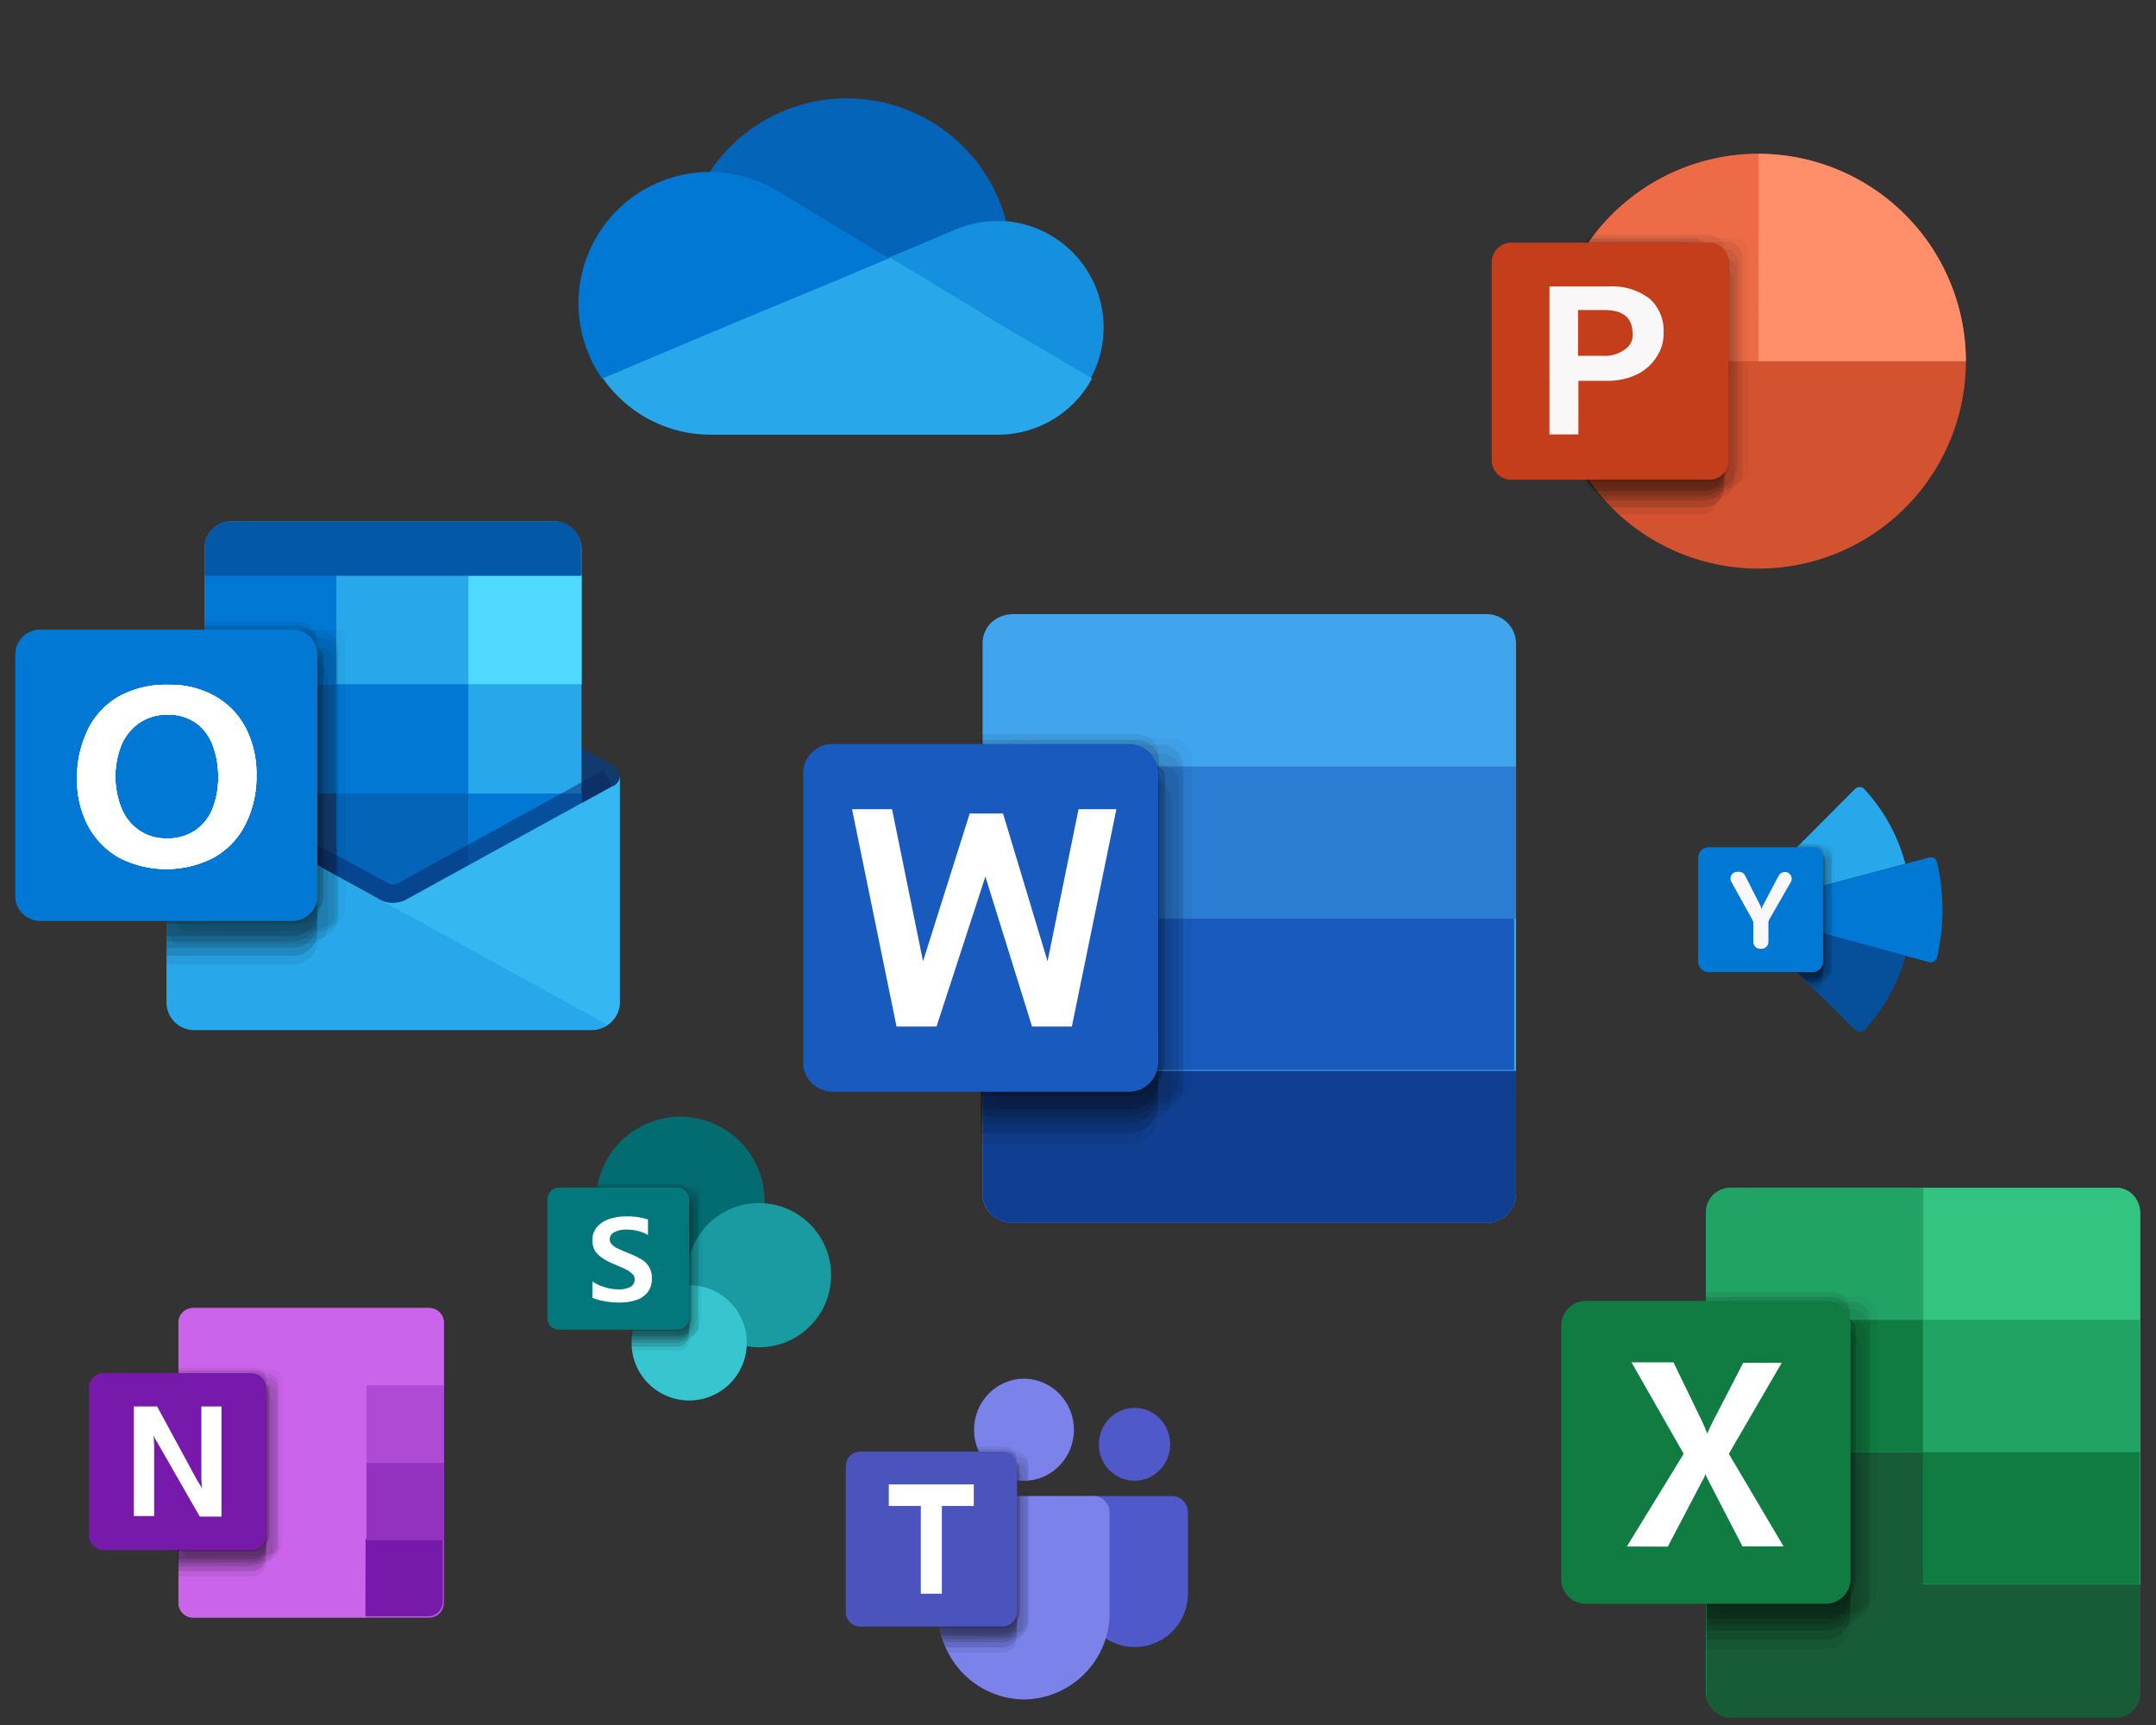 <?xml version="1.0" encoding="UTF-8"?>
<svg xmlns="http://www.w3.org/2000/svg" xmlns:xlink="http://www.w3.org/1999/xlink" width="350" height="280" viewBox="0 0 92.604 74.083">
  <rect x="0" y="0" width="92.604" height="74.083" fill="#333333" stroke="none"/>
  <defs>
    <linearGradient id="b" x1="-113.02" x2="-113.92" y1="492.86" y2="492.28" gradientTransform="matrix(24 0 0 -13.5 2830.63 6811.09)" gradientUnits="userSpaceOnUse">
      <stop offset="0" stop-color="#35b8f1"></stop>
      <stop offset=".75" stop-color="#0d64ad"></stop>
    </linearGradient>
    <linearGradient xlink:href="#a" id="c" x1="-109.23" x2="-109.23" y1="485.43" y2="484.12" gradientTransform="matrix(9.51 0 0 -9.77 1130.18 4891.29)" gradientUnits="userSpaceOnUse"></linearGradient>
    <linearGradient id="a" x1="-109.23" x2="-109.23" y1="485.43" y2="484.12" gradientTransform="matrix(9.51 0 0 -9.77 1089.54 4824.7)" gradientUnits="userSpaceOnUse">
      <stop offset="0" stop-color="#f2f2f2"></stop>
      <stop offset="1" stop-color="#fff"></stop>
    </linearGradient>
    <linearGradient xlink:href="#a" id="d" x1="-109.23" x2="-109.23" y1="485.43" y2="484.12" gradientTransform="translate(40.64 66.59)"></linearGradient>
  </defs>
  <path d="M105.76 66.59h39.45v39.45h-39.45z" class="cls-1" style="fill:none" transform="matrix(.573 0 0 .573 -35.751 -37.83)"></path>
  <path d="m120.81 80.38 8.28 5 5-2.07a8.13 8.13 0 0 1 3.19-.66h.54a12.34 12.34 0 0 0-22.25-3.71h.13a9.84 9.84 0 0 1 5.11 1.44z" class="cls-2" style="fill:#0364b8" transform="matrix(.573 0 0 .573 -35.751 -37.83)"></path>
  <path d="M120.81 80.38a10 10 0 0 0-5.15-1.47h-.13a9.85 9.85 0 0 0-8 15.49l7.3-3.07 3.29-1.33 7.23-3 3.77-1.59z" class="cls-3" style="fill:#0078d4" transform="matrix(.573 0 0 .573 -35.751 -37.83)"></path>
  <path fill="#1490df" d="M43.142 9.497h-.31a4.645 4.645 0 0 0-1.821.373l-2.824 1.191.82.493 2.685 1.592 1.146.699 4.01 2.405a4.582 4.582 0 0 0-3.73-6.758z"></path>
  <path d="m137.25 90.24-2-1.23-4.69-2.81-1.43-.86-3.77 1.59-7.23 3-3.25 1.36-7.3 3.08a9.84 9.84 0 0 0 8.09 4.23h21.53a8 8 0 0 0 7.05-4.21z" class="cls-5" style="fill:#28a8ea" transform="matrix(.573 0 0 .573 -35.751 -37.83)"></path>
  <path fill="#41a5ee" d="M43.482 26.374H63.84a1.27 1.27 0 0 1 1.277 1.255V51.27a1.262 1.262 0 0 1-1.277 1.247H43.48a1.316 1.316 0 0 1-.905-.364 1.224 1.224 0 0 1-.372-.883V27.63a1.239 1.239 0 0 1 .372-.89 1.394 1.394 0 0 1 .906-.365z"></path>
  <path fill="#103f91" d="M65.118 45.99H42.204v5.281a1.262 1.262 0 0 0 1.278 1.247H63.84a1.262 1.262 0 0 0 1.277-1.247z"></path>
  <path d="M180.8 86.74h29.59v8.44H180.8Z" class="cls-8" style="fill:#185abd" transform="matrix(.774 0 0 .774 -97.809 -27.718)"></path>
  <path fill="#2b7cd3" d="M42.204 32.918h22.914v6.536H42.204Z"></path>
  <g class="cls-10" style="opacity:.67">
    <path d="M191.29 76.75h-8.58a.61.61 0 0 0-.62.6v18.79a.63.63 0 0 0 .62.6h8.58a1.22 1.22 0 0 0 1.22-1.21V78a1.2 1.2 0 0 0-1.22-1.21z" class="cls-11" style="opacity:.05;isolation:isolate" transform="matrix(.774 0 0 .774 -97.809 -27.718)"></path>
    <path d="M189 79.92h-8.2v19.36h8.2a1.61 1.61 0 0 0 1.64-1.56V81.43a1.6 1.6 0 0 0-1.64-1.51Z" class="cls-12" style="opacity:.1;isolation:isolate" transform="matrix(.774 0 0 .774 -97.809 -27.718)"></path>
    <path d="M189 78.81h-8.2v19.35h8.2a1.61 1.61 0 0 0 1.64-1.56V80.36a1.6 1.6 0 0 0-1.64-1.55Z" class="cls-13" style="opacity:.2;isolation:isolate" transform="matrix(.774 0 0 .774 -97.809 -27.718)"></path>
    <path d="M190.8 77.13h-8.58a.6.6 0 0 0-.61.6v18.78a.6.6 0 0 0 .61.6h8.58a1.22 1.22 0 0 0 1.23-1.2V78.33a1.22 1.22 0 0 0-1.23-1.2z" class="cls-12" style="opacity:.1;isolation:isolate" transform="matrix(.774 0 0 .774 -97.809 -27.718)"></path>
    <path d="M190.77 77.63h-8.57a.61.61 0 0 0-.62.6v18.59a.6.6 0 0 0 .62.6h8.57a1.21 1.21 0 0 0 1.24-1.2V78.83a1.22 1.22 0 0 0-1.24-1.2z" class="cls-12" style="opacity:.1;isolation:isolate" transform="matrix(.774 0 0 .774 -97.809 -27.718)"></path>
    <path d="M189.39 76.21h-8.57V92h-.12v2.47a.6.6 0 0 0 .61.6l6.86-1.23c.68 0 2.51-.57 2.51-1.24V77.41a1.21 1.21 0 0 0-1.25-1.2z" class="cls-14" style="opacity:.01;isolation:isolate" transform="matrix(.774 0 0 .774 -97.809 -27.718)"></path>
    <path d="M189 79.34h-8.2v19.35h8.2a1.6 1.6 0 0 0 1.64-1.55V80.89a1.6 1.6 0 0 0-1.64-1.55Z" class="cls-13" style="opacity:.2;isolation:isolate" transform="matrix(.774 0 0 .774 -97.809 -27.718)"></path>
    <path d="M189 77.64h-8.2v19h8.2a1.6 1.6 0 0 0 1.66-1.64V79.19a1.6 1.6 0 0 0-1.66-1.55Z" class="cls-15" style="opacity:.3;isolation:isolate" transform="matrix(.774 0 0 .774 -97.809 -27.718)"></path>
    <path d="M189 77.64h-8.2v18.87h8.2a1.61 1.61 0 0 0 1.66-1.51V79.19a1.6 1.6 0 0 0-1.66-1.55Z" class="cls-15" style="opacity:.3;isolation:isolate" transform="matrix(.774 0 0 .774 -97.809 -27.718)"></path>
    <path d="M189 78h-8.2v19.38h8.2a1.6 1.6 0 0 0 1.64-1.55V79.58A1.6 1.6 0 0 0 189 78Z" class="cls-15" style="opacity:.3;isolation:isolate" transform="matrix(.774 0 0 .774 -97.809 -27.718)"></path>
    <path d="M189 78.39h-8.2v19.36h8.2a1.61 1.61 0 0 0 1.64-1.56V80a1.6 1.6 0 0 0-1.64-1.61Z" class="cls-13" style="opacity:.2;isolation:isolate" transform="matrix(.774 0 0 .774 -97.809 -27.718)"></path>
    <path d="M190.58 78.18H182a.61.61 0 0 0-.62.6v17.64a.61.61 0 0 0 .62.6h8.58a1.21 1.21 0 0 0 1.22-1.21V79.39a1.22 1.22 0 0 0-1.22-1.21z" class="cls-12" style="opacity:.1;isolation:isolate" transform="matrix(.774 0 0 .774 -97.809 -27.718)"></path>
    <path d="M189.62 78.18h-8.57a.59.59 0 0 0-.23 0V96.6a.88.88 0 0 0 .23 0h8.57a1.22 1.22 0 0 0 1.23-1.21v-16a1.22 1.22 0 0 0-1.23-1.21z" class="cls-13" style="opacity:.2;isolation:isolate" transform="matrix(.774 0 0 .774 -97.809 -27.718)"></path>
    <path d="M187.46 77.14h-6.23a.62.62 0 0 0-.62.6v17.63a.61.61 0 0 0 .62.6h8.57a1.22 1.22 0 0 0 1.23-1.2V78.88c0-.72-1.66-1.1-1.85-1.32a3.8 3.8 0 0 0-1.72-.42z" class="cls-15" style="opacity:.3;isolation:isolate" transform="matrix(.774 0 0 .774 -97.809 -27.718)"></path>
    <path d="M190.16 79.05h-8.57a.62.62 0 0 0-.62.6v17.64a.62.62 0 0 0 .62.6h8.57a1.22 1.22 0 0 0 1.23-1.21V80.26a1.22 1.22 0 0 0-1.22-1.21z" class="cls-12" style="opacity:.1;isolation:isolate" transform="matrix(.774 0 0 .774 -97.809 -27.718)"></path>
    <path d="M189.39 76.54h-8.57v15.77h-.12v2.47a.6.6 0 0 0 .61.6l6.86-1.22c.68 0 2.51-.58 2.51-1.25V77.73a1.23 1.23 0 0 0-1.26-1.19z" class="cls-12" style="opacity:.1;isolation:isolate" transform="matrix(.774 0 0 .774 -97.809 -27.718)"></path>
    <path d="M189.39 76.88h-8.57v15.73h-.12v2.47a.6.6 0 0 0 .61.6l6.86-1.22c.68 0 2.51-.58 2.51-1.25V78.05a1.22 1.22 0 0 0-1.28-1.17z" class="cls-16" style="opacity:.15;isolation:isolate" transform="matrix(.774 0 0 .774 -97.809 -27.718)"></path>
  </g>
  <path d="M172.58 77.09H189a1.63 1.63 0 0 1 1.64 1.61v16.07a1.63 1.63 0 0 1-1.64 1.62h-16.42a1.73 1.73 0 0 1-1.16-.48 1.58 1.58 0 0 1-.48-1.14V78.69a1.63 1.63 0 0 1 1.64-1.6z" class="cls-8" style="fill:#185abd" transform="matrix(.774 0 0 .774 -97.809 -27.718)"></path>
  <path d="M185.85 92.77h-2.21l-2.59-8.32-2.71 8.32h-2.22l-2.47-12.06h2.22l1.72 8.44 2.59-8.2h1.85l2.47 8.2 1.72-8.44h2.1z" class="cls-17" style="fill:#fff" transform="matrix(.774 0 0 .774 -97.809 -27.718)"></path>
  <path d="M247.36 68.25h25.73a1.55 1.55 0 0 1 1.14.49 1.75 1.75 0 0 1 .47 1.19v31.9a1.75 1.75 0 0 1-.47 1.19 1.55 1.55 0 0 1-1.14.49h-25.73a1.63 1.63 0 0 1-1.6-1.67V69.93a1.64 1.64 0 0 1 1.59-1.68z" class="cls-18" style="fill:#21a366" transform="matrix(.644 0 0 .644 -84.999 7.053)"></path>
  <path fill="#185c37" d="M73.29 62.366v10.306a1.05 1.05 0 0 0 1.004 1.101h16.598a1.056 1.056 0 0 0 1.037-1.082V62.386z"></path>
  <path d="M245.76 77.07h28.94v8.82h-28.94z" class="cls-20" style="fill:#107c41" transform="matrix(.644 0 0 .644 -84.999 7.053)"></path>
  <path fill="#33c481" d="M90.892 51.011H82.61v17.036h9.32V52.093a1.127 1.127 0 0 0-.303-.766.998.998 0 0 0-.734-.316z"></path>
  <path d="M260.23 77.07h14.48v8.82h-14.48z" class="cls-18" style="fill:#21a366" transform="matrix(.644 0 0 .644 -84.999 7.053)"></path>
  <path d="M260.23 85.88h14.48v8.82h-14.48z" class="cls-20" style="fill:#107c41" transform="matrix(.644 0 0 .644 -84.999 7.053)"></path>
  <g class="cls-10" style="opacity:.67">
    <path d="M256 75.45h-8.41a.62.62 0 0 0-.6.63v19.61a.62.62 0 0 0 .6.64H256a1.23 1.23 0 0 0 1.2-1.26V76.71a1.23 1.23 0 0 0-1.2-1.26Z" class="cls-11" style="opacity:.05;isolation:isolate" transform="matrix(.644 0 0 .644 -84.999 7.053)"></path>
    <path d="M253.79 78.76h-8V99h8a1.63 1.63 0 0 0 1.62-1.63v-17a1.63 1.63 0 0 0-1.62-1.61z" class="cls-12" style="opacity:.1;isolation:isolate" transform="matrix(.644 0 0 .644 -84.999 7.053)"></path>
    <path d="M253.79 77.59h-8v20.22h8a1.63 1.63 0 0 0 1.62-1.62v-17a1.63 1.63 0 0 0-1.62-1.6z" class="cls-13" style="opacity:.2;isolation:isolate" transform="matrix(.644 0 0 .644 -84.999 7.053)"></path>
    <path d="M255.53 75.85h-8.4a.62.62 0 0 0-.6.62v19.62a.61.61 0 0 0 .6.63h8.4a1.23 1.23 0 0 0 1.21-1.26V77.1a1.21 1.21 0 0 0-1.2-1.25z" class="cls-12" style="opacity:.1;isolation:isolate" transform="matrix(.644 0 0 .644 -84.999 7.053)"></path>
    <path d="M255.52 76.36h-8.41a.62.62 0 0 0-.6.64v19.41a.63.63 0 0 0 .6.63h8.41a1.22 1.22 0 0 0 1.17-1.29V77.62a1.22 1.22 0 0 0-1.17-1.26z" class="cls-12" style="opacity:.1;isolation:isolate" transform="matrix(.644 0 0 .644 -84.999 7.053)"></path>
    <path d="M254.16 74.88h-8.4v16.46h-.12v2.58a.61.61 0 0 0 .6.62l6.68-1.28c.67 0 2.45-.6 2.45-1.29V76.14a1.23 1.23 0 0 0-1.21-1.26z" class="cls-14" style="opacity:.01;isolation:isolate" transform="matrix(.644 0 0 .644 -84.999 7.053)"></path>
    <path d="M253.79 78.15h-8v20.22h8a1.63 1.63 0 0 0 1.62-1.62v-17a1.63 1.63 0 0 0-1.62-1.6z" class="cls-13" style="opacity:.2;isolation:isolate" transform="matrix(.644 0 0 .644 -84.999 7.053)"></path>
    <path d="M253.8 76.38h-8v19.78h8a1.62 1.62 0 0 0 1.61-1.62V78a1.62 1.62 0 0 0-1.61-1.62z" class="cls-15" style="opacity:.3;isolation:isolate" transform="matrix(.644 0 0 .644 -84.999 7.053)"></path>
    <path d="M253.79 76.38h-8V96.1h8a1.62 1.62 0 0 0 1.62-1.62V78a1.62 1.62 0 0 0-1.62-1.62z" class="cls-15" style="opacity:.3;isolation:isolate" transform="matrix(.644 0 0 .644 -84.999 7.053)"></path>
    <path d="M253.79 76.78h-8V97h8a1.61 1.61 0 0 0 1.62-1.62v-17a1.63 1.63 0 0 0-1.62-1.6z" class="cls-15" style="opacity:.3;isolation:isolate" transform="matrix(.644 0 0 .644 -84.999 7.053)"></path>
    <path d="M253.79 77.16h-8v20.22h8a1.64 1.64 0 0 0 1.62-1.64v-17a1.62 1.62 0 0 0-1.62-1.58z" class="cls-13" style="opacity:.2;isolation:isolate" transform="matrix(.644 0 0 .644 -84.999 7.053)"></path>
    <path d="M255.32 77h-8.4a.61.61 0 0 0-.61.63V96a.62.62 0 0 0 .61.63h8.4a1.23 1.23 0 0 0 1.2-1.26V78.21a1.22 1.22 0 0 0-1.2-1.21Z" class="cls-12" style="opacity:.1;isolation:isolate" transform="matrix(.644 0 0 .644 -84.999 7.053)"></path>
    <path d="M254.39 77H246a.34.34 0 0 0-.22 0v19.16a.87.87 0 0 0 .22 0h8.41a1.23 1.23 0 0 0 1.2-1.26V78.21a1.22 1.22 0 0 0-1.2-1.26z" class="cls-13" style="opacity:.2;isolation:isolate" transform="matrix(.644 0 0 .644 -84.999 7.053)"></path>
    <path d="M252.28 75.86h-6.12a.61.61 0 0 0-.6.63v18.4a.62.62 0 0 0 .6.62h8.41a1.23 1.23 0 0 0 1.2-1.25V77.67c0-.74-1.63-1.15-1.81-1.38a3.56 3.56 0 0 0-1.68-.43z" class="cls-15" style="opacity:.3;isolation:isolate" transform="matrix(.644 0 0 .644 -84.999 7.053)"></path>
    <path d="M254.92 77.85h-8.41a.63.63 0 0 0-.6.63v18.41a.62.62 0 0 0 .6.64h8.41a1.24 1.24 0 0 0 1.2-1.25V79.11a1.23 1.23 0 0 0-1.19-1.26z" class="cls-12" style="opacity:.1;isolation:isolate" transform="matrix(.644 0 0 .644 -84.999 7.053)"></path>
    <path d="M254.16 75.23h-8.4V91.7h-.12v2.58a.61.61 0 0 0 .6.63l6.68-1.29c.67 0 2.45-.6 2.45-1.29V76.49a1.23 1.23 0 0 0-1.21-1.26z" class="cls-12" style="opacity:.1;isolation:isolate" transform="matrix(.644 0 0 .644 -84.999 7.053)"></path>
    <path d="M254.16 75.55h-8.4V92h-.12v2.57a.61.61 0 0 0 .6.63l6.68-1.28c.67 0 2.45-.6 2.45-1.29V76.81a1.23 1.23 0 0 0-1.21-1.26z" class="cls-16" style="opacity:.15;isolation:isolate" transform="matrix(.644 0 0 .644 -84.999 7.053)"></path>
  </g>
  <path d="M237.72 75.8h16.08a1.66 1.66 0 0 1 1.61 1.69v16.79a1.66 1.66 0 0 1-1.58 1.72h-16.11a1.64 1.64 0 0 1-1.61-1.68V77.49a1.66 1.66 0 0 1 1.61-1.69z" class="cls-20" style="fill:#107c41" transform="matrix(.644 0 0 .644 -84.999 7.053)"></path>
  <path d="m240.49 92.18 3.79-6.18-3.48-6.1h2.8l1.89 3.9a9.3 9.3 0 0 1 .36.86c.12-.29.26-.59.4-.86l2-3.87h2.57L247.29 86l3.65 6.17h-2.74l-2.2-4.25a5.94 5.94 0 0 1-.27-.57 2.77 2.77 0 0 1-.26.55l-2.25 4.29z" class="cls-17" style="fill:#fff" transform="matrix(.644 0 0 .644 -84.999 7.053)"></path>
  <path fill="#c15ce3" d="M8.297 56.176h10.135a.628.628 0 0 1 .632.628v12.039a.632.632 0 0 1-.632.628H8.297a.632.632 0 0 1-.632-.628V56.804a.628.628 0 0 1 .632-.628z"></path>
  <path fill="#ca64ea" d="M19.064 56.804a.617.617 0 0 0-.185-.443.632.632 0 0 0-.447-.185H8.297a.632.632 0 0 0-.447.185.617.617 0 0 0-.185.443v12.039a.632.632 0 0 0 .632.628h7.445v-9.973h3.322z"></path>
  <path d="M104.86 154.68h8.62v7a1.63 1.63 0 0 1-1.64 1.63h-7z" class="cls-24" style="fill:#7719aa" transform="translate(-24.668 6.54) scale(.385)"></path>
  <path fill="#9332bf" d="M15.742 62.824h3.326v3.325h-3.326z"></path>
  <path fill="#ae4bd5" d="M15.742 59.498h3.326v3.326h-3.326z"></path>
  <g class="cls-10" style="opacity:.67">
    <path d="M94.38 135.85h-8.57a.61.61 0 0 0-.62.6v19.2a.62.62 0 0 0 .62.62h8.57a1.23 1.23 0 0 0 1.23-1.22v-18a1.22 1.22 0 0 0-1.23-1.2z" class="cls-11" style="opacity:.05;isolation:isolate" transform="translate(-24.668 6.54) scale(.385)"></path>
    <path d="M92.11 139.08H83.9v19.78h8.21a1.62 1.62 0 0 0 1.65-1.58v-16.62a1.62 1.62 0 0 0-1.65-1.58z" class="cls-12" style="opacity:.1;isolation:isolate" transform="translate(-24.668 6.54) scale(.385)"></path>
    <path d="M92.11 137.94H83.9v19.78h8.21a1.62 1.62 0 0 0 1.65-1.59v-16.61a1.62 1.62 0 0 0-1.65-1.58z" class="cls-13" style="opacity:.2;isolation:isolate" transform="translate(-24.668 6.54) scale(.385)"></path>
    <path d="M93.9 136.22h-8.58a.62.62 0 0 0-.62.62V156a.62.62 0 0 0 .62.62h8.58a1.24 1.24 0 0 0 1.22-1.24v-17.91a1.23 1.23 0 0 0-1.22-1.25z" class="cls-12" style="opacity:.1;isolation:isolate" transform="translate(-24.668 6.54) scale(.385)"></path>
    <path d="M93.87 136.74h-8.58a.61.61 0 0 0-.61.61v19a.61.61 0 0 0 .61.62l8.45.14a1.48 1.48 0 0 0 1.37-1.38V138a1.21 1.21 0 0 0-1.21-1.23z" class="cls-12" style="opacity:.1;isolation:isolate" transform="translate(-24.668 6.54) scale(.385)"></path>
    <path d="M92.49 135.28h-8.58v16.12h-.12v2.52a.62.62 0 0 0 .62.62l6.86-1.25c.68 0 2.51-.59 2.51-1.27v-15.51a1.25 1.25 0 0 0-1.26-1.23z" class="cls-14" style="opacity:.01;isolation:isolate" transform="translate(-24.668 6.54) scale(.385)"></path>
    <path d="M92.11 138.49H83.9v19.78h8.21a1.63 1.63 0 0 0 1.65-1.59v-16.63a1.62 1.62 0 0 0-1.65-1.56z" class="cls-13" style="opacity:.2;isolation:isolate" transform="translate(-24.668 6.54) scale(.385)"></path>
    <path d="M92.11 136.75H83.9v19.37h8.21a1.63 1.63 0 0 0 1.65-1.59v-16.2a1.62 1.62 0 0 0-1.65-1.58z" class="cls-15" style="opacity:.3;isolation:isolate" transform="translate(-24.668 6.54) scale(.385)"></path>
    <path d="M92.11 136.75H83.9V156h8.21a1.63 1.63 0 0 0 1.65-1.59v-16.1a1.62 1.62 0 0 0-1.65-1.56z" class="cls-15" style="opacity:.3;isolation:isolate" transform="translate(-24.668 6.54) scale(.385)"></path>
    <path d="M92.11 137.14H83.9v19.79h8.21a1.63 1.63 0 0 0 1.65-1.59v-16.6a1.63 1.63 0 0 0-1.65-1.6z" class="cls-15" style="opacity:.3;isolation:isolate" transform="translate(-24.668 6.54) scale(.385)"></path>
    <path d="M92.11 137.52H83.9v19.78h8.21a1.62 1.62 0 0 0 1.65-1.59V139.1a1.62 1.62 0 0 0-1.65-1.58z" class="cls-13" style="opacity:.2;isolation:isolate" transform="translate(-24.668 6.54) scale(.385)"></path>
    <path d="M93.67 137.3H85.1a.62.62 0 0 0-.62.62v18a.62.62 0 0 0 .62.62h8.57a1.24 1.24 0 0 0 1.23-1.24v-16.76a1.24 1.24 0 0 0-1.23-1.24z" class="cls-12" style="opacity:.1;isolation:isolate" transform="translate(-24.668 6.54) scale(.385)"></path>
    <path d="M92.72 137.3h-8.57a.69.69 0 0 0-.24 0v18.76a.67.67 0 0 0 .24 0h8.57a1.23 1.23 0 0 0 1.28-1.13v-16.39a1.24 1.24 0 0 0-1.28-1.24z" class="cls-13" style="opacity:.2;isolation:isolate" transform="translate(-24.668 6.54) scale(.385)"></path>
    <path d="M90.56 136.24h-6.23a.62.62 0 0 0-.62.62v18a.61.61 0 0 0 .62.61h8.57a1.23 1.23 0 0 0 1.23-1.22V138c0-.73-1.67-1.13-1.85-1.34a3.57 3.57 0 0 0-1.72-.42z" class="cls-15" style="opacity:.3;isolation:isolate" transform="translate(-24.668 6.54) scale(.385)"></path>
    <path d="M93.26 138.2h-8.57a.6.6 0 0 0-.62.6v18a.62.62 0 0 0 .62.62h8.57a1.23 1.23 0 0 0 1.23-1.23v-16.77a1.22 1.22 0 0 0-1.23-1.22z" class="cls-12" style="opacity:.1;isolation:isolate" transform="translate(-24.668 6.54) scale(.385)"></path>
    <path d="M92.49 135.63h-8.58v16.11h-.12v2.53a.61.61 0 0 0 .62.61l6.86-1.25c.68 0 2.51-.59 2.51-1.27v-15.49a1.24 1.24 0 0 0-1.24-1.24z" class="cls-12" style="opacity:.1;isolation:isolate" transform="translate(-24.668 6.54) scale(.385)"></path>
    <path d="M92.49 135.94h-8.58v16.11h-.12v2.52a.62.62 0 0 0 .62.62l6.86-1.25c.68 0 2.51-.59 2.51-1.27v-15.5a1.24 1.24 0 0 0-1.24-1.23z" class="cls-16" style="opacity:.15;isolation:isolate" transform="translate(-24.668 6.54) scale(.385)"></path>
  </g>
  <path d="M75.68 136.19h16.43a1.65 1.65 0 0 1 1.65 1.64v16.44a1.65 1.65 0 0 1-1.65 1.64H75.68a1.64 1.64 0 0 1-1.68-1.64v-16.44a1.64 1.64 0 0 1 1.68-1.64z" class="cls-24" style="fill:#7719aa" transform="translate(-24.668 6.54) scale(.385)"></path>
  <path d="M79 139.9h2.6l4.49 8.28c.23.35.41.64.53.85a12.56 12.56 0 0 1-.08-1.62v-7.51h2.24v12.29h-2.42L81.67 144a5.89 5.89 0 0 1-.47-.85 15.05 15.05 0 0 1 .07 1.78v7.2H79Z" class="cls-17" style="fill:#fff" transform="translate(-24.668 6.54) scale(.385)"></path>
  <g transform="matrix(.381 0 0 .381 -41.545 10.452)">
    <path d="M241.16 141.2h-9.43c-1 0-.77.85-.77 1.85v9.17a6 6 0 0 0 12 0v-9.17a1.82 1.82 0 0 0-1.8-1.85h-.05z" class="cls-27" style="fill:#5059c9"></path>
    <ellipse cx="236.94" cy="135.37" class="cls-27" rx="4.02" ry="4.11" style="fill:#5059c9"></ellipse>
    <path d="M216.65 141.2h15.67a1.83 1.83 0 0 1 1.81 1.85v11.22a9.76 9.76 0 0 1-9.65 9.86 9.75 9.75 0 0 1-9.64-9.85v-11.23a1.82 1.82 0 0 1 1.8-1.85z" class="cls-28" style="fill:#7b83eb"></path>
    <ellipse cx="224.48" cy="133.73" class="cls-28" rx="5.63" ry="5.75" style="fill:#7b83eb"></ellipse>
    <ellipse cx="236.94" cy="135.37" class="cls-1" rx="4.02" ry="4.11" style="fill:none"></ellipse>
    <g class="cls-10" style="opacity:.67">
      <path d="M216.65 141.2a1.82 1.82 0 0 0-1.81 1.84v11.22a10.34 10.34 0 0 0 .19 2h9.26a1.22 1.22 0 0 0 1.21-1.22V141.2ZM219.26 135.85a5.53 5.53 0 0 0 6.24 3.52v-2.3a1.22 1.22 0 0 0-1.21-1.22h-5z" class="cls-1" style="fill:none"></path>
      <path d="M216.65 141.2a1.82 1.82 0 0 0-1.81 1.84v11.22a9.81 9.81 0 0 0 1.11 4.59h6.11a1.6 1.6 0 0 0 1.62-1.58V141.2Z" class="cls-12" style="opacity:.1;isolation:isolate"></path>
      <path d="M216.65 141.2a1.82 1.82 0 0 0-1.81 1.84v11.22a10 10 0 0 0 .61 3.43h6.61a1.6 1.6 0 0 0 1.62-1.58V141.2ZM223.65 139.39a1.59 1.59 0 0 0-1.59-1.45h-1.38a5.45 5.45 0 0 0 2.97 1.45z" class="cls-13" style="opacity:.2;isolation:isolate"></path>
      <path d="M216.65 141.2a1.82 1.82 0 0 0-1.81 1.84v11.22a10.21 10.21 0 0 0 .29 2.39h8.68a1.22 1.22 0 0 0 1.2-1.24V141.2ZM219.43 136.22a5.58 5.58 0 0 0 5 3.25 1.91 1.91 0 0 0 .53-.05v-1.95a1.22 1.22 0 0 0-1.2-1.23z" class="cls-12" style="opacity:.1;isolation:isolate"></path>
      <path d="M219.71 136.74a5.54 5.54 0 0 0 4.77 2.73 1.84 1.84 0 0 0 .52-.05V138a1.22 1.22 0 0 0-1.2-1.23h-4.09zM216.65 141.2a1.82 1.82 0 0 0-1.81 1.84v11.22a10.1 10.1 0 0 0 .37 2.73l8.44.11a1.47 1.47 0 0 0 1.35-1.37v-14.57z" class="cls-12" style="opacity:.1;isolation:isolate"></path>
      <path d="M223.64 139.39v-2.88a1.22 1.22 0 0 0-1.21-1.23h-3.34a5.63 5.63 0 0 0 4.55 4.11zM216.65 141.2a1.82 1.82 0 0 0-1.81 1.84v11.16l6.35-.86c.67 0 2.45-.59 2.45-1.27V141.2Z" class="cls-14" style="opacity:.01;isolation:isolate"></path>
      <path d="M216.65 141.2a1.82 1.82 0 0 0-1.81 1.84v11.22a10 10 0 0 0 .85 4h6.4a1.6 1.6 0 0 0 1.61-1.59V141.2ZM223.5 139.37a1.63 1.63 0 0 0-1.44-.86h-.73a5.32 5.32 0 0 0 2.17.86z" class="cls-13" style="opacity:.2;isolation:isolate"></path>
      <path d="M216.65 141.2a1.82 1.82 0 0 0-1.81 1.84v11.22a9.58 9.58 0 0 0 .17 1.85h7.06a1.61 1.61 0 0 0 1.61-1.59V141.2ZM223.68 139.4v-1.07a1.6 1.6 0 0 0-1.61-1.58h-2.35a5.58 5.58 0 0 0 4 2.65z" class="cls-15" style="opacity:.3;isolation:isolate"></path>
      <path d="M216.65 141.2a1.82 1.82 0 0 0-1.81 1.84v11.22A9.88 9.88 0 0 0 215 156h7.07a1.61 1.61 0 0 0 1.62-1.59V141.2ZM223.68 139.4v-1.07a1.6 1.6 0 0 0-1.62-1.58h-2.34a5.58 5.58 0 0 0 3.96 2.65z" class="cls-15" style="opacity:.3;isolation:isolate"></path>
      <path d="M216.65 141.2a1.82 1.82 0 0 0-1.81 1.84v11.22a10 10 0 0 0 .36 2.66h6.86a1.61 1.61 0 0 0 1.61-1.59V141.2ZM223.68 139.4v-.66a1.62 1.62 0 0 0-1.62-1.6H220a5.61 5.61 0 0 0 3.68 2.26z" class="cls-15" style="opacity:.3;isolation:isolate"></path>
      <path d="M216.65 141.2a1.82 1.82 0 0 0-1.81 1.84v11.22a9.45 9.45 0 0 0 .47 3h6.75a1.6 1.6 0 0 0 1.62-1.59V141.2ZM223.68 139.4v-.3a1.6 1.6 0 0 0-1.61-1.58h-1.79a5.6 5.6 0 0 0 3.4 1.88z" class="cls-13" style="opacity:.2;isolation:isolate"></path>
      <path d="M224.48 139.47h.31v-.91a1.22 1.22 0 0 0-1.2-1.23h-3.48a5.52 5.52 0 0 0 4.37 2.17zM224.79 141.2h-8.14a1.82 1.82 0 0 0-1.81 1.84v11.22a9.82 9.82 0 0 0 .27 2.29h8.48a1.21 1.21 0 0 0 1.21-1.21z" class="cls-12" style="opacity:.1;isolation:isolate"></path>
      <path d="M216.65 141.2a1.82 1.82 0 0 0-1.81 1.84v11.22a9.9 9.9 0 0 0 .18 1.88h7.64a1.22 1.22 0 0 0 1.21-1.22V141.2ZM223.87 139.41v-.85a1.23 1.23 0 0 0-1.21-1.24h-2.58a5.56 5.56 0 0 0 3.79 2.09z" class="cls-13" style="opacity:.2;isolation:isolate"></path>
      <path d="M224 139.43V138c0-.72-1.63-1.13-1.81-1.34a3.46 3.46 0 0 0-1.72-.43h-1.1a5.6 5.6 0 0 0 4.63 3.2zM216.65 141.2a1.82 1.82 0 0 0-1.81 1.84v11.22a10 10 0 0 0 .07 1.22h7.93a1.21 1.21 0 0 0 1.2-1.22V141.2Z" class="cls-15" style="opacity:.3;isolation:isolate"></path>
      <path d="M224.39 139.46a1.21 1.21 0 0 0-1.19-1.22H221a5.49 5.49 0 0 0 3.43 1.27zM216.65 141.2a1.82 1.82 0 0 0-1.81 1.84v11.22a9.59 9.59 0 0 0 .52 3.18h7.83a1.21 1.21 0 0 0 1.2-1.22v-15z" class="cls-12" style="opacity:.1;isolation:isolate"></path>
      <path d="M216.65 141.2a1.82 1.82 0 0 0-1.81 1.84v11.46l6.34-.86c.67 0 2.45-.59 2.45-1.27v-11.14zM223.64 139.39v-2.52a1.22 1.22 0 0 0-1.2-1.24h-3.25a5.65 5.65 0 0 0 4.45 3.76z" class="cls-12" style="opacity:.1;isolation:isolate"></path>
      <path d="M223.64 139.39v-2.22a1.22 1.22 0 0 0-1.2-1.23h-3.15a5.65 5.65 0 0 0 4.35 3.45zM216.65 141.2a1.82 1.82 0 0 0-1.81 1.84v11.76l6.32-.85c.67 0 2.46-.6 2.46-1.27V141.2Z" class="cls-16" style="opacity:.15;isolation:isolate"></path>
    </g>
    <path fill="#4b53bc" d="M206 136.19h16.08a1.63 1.63 0 0 1 1.61 1.64v16.44a1.63 1.63 0 0 1-1.61 1.64H206a1.62 1.62 0 0 1-1.61-1.64v-16.44a1.63 1.63 0 0 1 1.61-1.64z"></path>
    <path d="M218.82 142.32h-3.6v9.89h-2.37v-9.89h-3.61v-2.43h9.58z" class="cls-17" style="fill:#fff"></path>
  </g>
  <g transform="matrix(.272 0 0 .272 -.147 -.659)">
    <path fill="#0c4f8f" d="M306.43 138.58a1 1 0 0 0-1.24-.76l-3.77 1a27.87 27.87 0 0 0-4.7-9.65c-.56-.74-1.15-1.45-1.78-2.13a1 1 0 0 0-1.48 0l-10.51 10.53a.39.39 0 0 0-.08.1.51.51 0 0 0 .07.61 11.38 11.38 0 0 1 2.65 4.79 11.58 11.58 0 0 1 0 6 11.83 11.83 0 0 1-2.63 4.77.5.5 0 0 0 0 .71L293.44 165a1 1 0 0 0 .74.3 1 1 0 0 0 .73-.33 27.81 27.81 0 0 0 6.48-11.7l3.75 1a1 1 0 0 0 .79-.11 1 1 0 0 0 .47-.64 33.15 33.15 0 0 0 0-15z"></path>
    <path d="M306.43 138.58a1.06 1.06 0 0 0-.47-.64 1 1 0 0 0-.8-.11l-19.6 5.24a11.58 11.58 0 0 1 0 6l19.59 5.26a1 1 0 0 0 .79-.11 1 1 0 0 0 .47-.64 33.15 33.15 0 0 0 0-15z" class="cls-3" style="fill:#0078d4"></path>
    <path d="M282.93 138.28a.53.53 0 0 1-.07-.61l.08-.1L293.46 127a1 1 0 0 1 .74-.3 1 1 0 0 1 .74.32 25.62 25.62 0 0 1 1.77 2.13 27.7 27.7 0 0 1 4.7 9.65l-15.82 4.22a11.41 11.41 0 0 0-2.66-4.78z" class="cls-5" style="fill:#28a8ea"></path>
    <path fill="#06509b" d="M285.59 149a11.59 11.59 0 0 1-2.59 4.8.5.5 0 0 0 0 .71l10.5 10.5a1 1 0 0 0 1.48 0 27.69 27.69 0 0 0 6.47-11.7z"></path>
    <rect width="29.59" height="34.52" x="278.56" y="128.8" class="cls-1" rx="1.14" ry="1.14" style="fill:none"></rect>
    <g class="cls-10" style="opacity:.67">
      <path d="M290.27 155v-18a1.21 1.21 0 0 0-1.22-1.22h-4.38l-1.67 1.78-.08.1a.53.53 0 0 0 .07.61 11.38 11.38 0 0 1 2.65 4.79 11.58 11.58 0 0 1 0 6 11.25 11.25 0 0 1-.51 1.48 11.63 11.63 0 0 1-2.11 3.29.5.5 0 0 0 0 .71l1.71 1.71H289a1.39 1.39 0 0 0 1.3-1.18z" class="cls-11" style="opacity:.05;isolation:isolate"></path>
      <path d="M288.42 157.28v-16.62a1.62 1.62 0 0 0-1.64-1.58h-3.17a11 11 0 0 1 2 4 11.58 11.58 0 0 1 0 6 11.25 11.25 0 0 1-.51 1.48 11.41 11.41 0 0 1-2.1 3.24.5.5 0 0 0 0 .71l4.29 4.29a1.57 1.57 0 0 0 1.13-1.52z" class="cls-12" style="opacity:.1;isolation:isolate"></path>
      <path d="M288.42 156.13v-16.61a1.61 1.61 0 0 0-1.64-1.58h-4a.52.52 0 0 0 .12.34 11.38 11.38 0 0 1 2.65 4.79 11.58 11.58 0 0 1 0 6 11.25 11.25 0 0 1-.51 1.48 11.41 11.41 0 0 1-2.04 3.25.5.5 0 0 0 0 .71l3.21 3.21h.59a1.6 1.6 0 0 0 1.64-1.59z" class="cls-13" style="opacity:.2;isolation:isolate"></path>
      <path d="M289.79 155.42v-17.95a1.24 1.24 0 0 0-1.23-1.23h-4.29l-1.34 1.35a.36.36 0 0 0-.07.1.51.51 0 0 0 .06.61 11.13 11.13 0 0 1 2.65 4.78 11.47 11.47 0 0 1-2.57 10.73.51.51 0 0 0 0 .72l2.14 2.15h3.43a1.23 1.23 0 0 0 1.26-1.2.13.13 0 0 0-.04-.06z" class="cls-12" style="opacity:.1;isolation:isolate"></path>
      <path d="M289.77 155.74V138a1.22 1.22 0 0 0-1.22-1.23h-4.78l-.85.85a.76.76 0 0 0-.08.11.52.52 0 0 0 .07.61 11.29 11.29 0 0 1 2.65 4.78 11.58 11.58 0 0 1 0 6 11.74 11.74 0 0 1-2.63 4.78.49.49 0 0 0 0 .7l2.58 2.57h2.87a1.49 1.49 0 0 0 1.39-1.43z" class="cls-12" style="opacity:.1;isolation:isolate"></path>
      <path d="M288.42 156.68v-16.63a1.62 1.62 0 0 0-1.64-1.59h-3.67a11.82 11.82 0 0 1 2 3.11 12.67 12.67 0 0 1 .49 1.47 11.58 11.58 0 0 1 0 6 10.77 10.77 0 0 1-.51 1.48 11.46 11.46 0 0 1-2.11 3.3.49.49 0 0 0 0 .7l3.76 3.75a1.61 1.61 0 0 0 1.68-1.59z" class="cls-13" style="opacity:.2;isolation:isolate"></path>
      <path d="M288.42 154.53v-16.2a1.61 1.61 0 0 0-1.64-1.58h-3l-.86.85a.44.44 0 0 0-.08.11.52.52 0 0 0 .07.61 11.29 11.29 0 0 1 2.65 4.78 11.58 11.58 0 0 1 0 6 10.81 10.81 0 0 1-.52 1.48 11.46 11.46 0 0 1-2.11 3.3.49.49 0 0 0 0 .7l1.6 1.6h2.2a1.62 1.62 0 0 0 1.7-1.54z" class="cls-15" style="opacity:.3;isolation:isolate"></path>
      <path d="M288.42 154.43v-16.1a1.61 1.61 0 0 0-1.64-1.58h-3l-.86.85a.44.44 0 0 0-.08.11.52.52 0 0 0 .07.61 11.29 11.29 0 0 1 2.65 4.78 11.58 11.58 0 0 1 0 6 10.81 10.81 0 0 1-.52 1.48 11.46 11.46 0 0 1-2.11 3.3.49.49 0 0 0 0 .7l1.51 1.51h2.29a1.63 1.63 0 0 0 1.7-1.56z" class="cls-15" style="opacity:.3;isolation:isolate"></path>
      <path d="M288.42 155.34v-16.6a1.63 1.63 0 0 0-1.64-1.6h-3.43l-.43.43a.39.39 0 0 0-.08.1.51.51 0 0 0 .07.61 11.38 11.38 0 0 1 2.65 4.79 11.58 11.58 0 0 1 0 6 11.83 11.83 0 0 1-2.63 4.77.5.5 0 0 0 0 .71l2.41 2.42h1.39a1.63 1.63 0 0 0 1.65-1.59z" class="cls-15" style="opacity:.3;isolation:isolate"></path>
      <path d="M288.42 155.71V139.1a1.61 1.61 0 0 0-1.64-1.58h-3.83l-.08.1a.53.53 0 0 0 .07.61 11.38 11.38 0 0 1 2.65 4.79 11.58 11.58 0 0 1 0 6 11.25 11.25 0 0 1-.51 1.48 11.41 11.41 0 0 1-2.08 3.3.5.5 0 0 0 0 .71l2.79 2.79h1a1.6 1.6 0 0 0 1.64-1.59z" class="cls-13" style="opacity:.2;isolation:isolate"></path>
      <path d="M289.56 155.33v-16.79a1.24 1.24 0 0 0-1.22-1.24h-5.15l-.27.27a.86.86 0 0 0-.07.1.5.5 0 0 0 .07.61 11.38 11.38 0 0 1 2.65 4.79 11.41 11.41 0 0 1-2.63 10.72.51.51 0 0 0 0 .72l2 2.05h3.32a1.22 1.22 0 0 0 .86-.36 1.24 1.24 0 0 0 .36-.85z" class="cls-12" style="opacity:.1;isolation:isolate"></path>
      <path d="M288.61 154.93v-16.39a1.24 1.24 0 0 0-1.23-1.24h-4.17l-.27.27-.08.1a.53.53 0 0 0 .07.61 11.38 11.38 0 0 1 2.65 4.79 11.44 11.44 0 0 1-2.58 10.72.52.52 0 0 0 0 .72l1.64 1.64h2.77a1.23 1.23 0 0 0 1.24-1.21z" class="cls-13" style="opacity:.2;isolation:isolate"></path>
      <path d="M288.79 154.27V138c0-.73-1.66-1.13-1.85-1.34a3.57 3.57 0 0 0-1.72-.43h-1l-1.33 1.33-.08.1a.53.53 0 0 0 .07.61 11.35 11.35 0 0 1 2.65 4.78 11.58 11.58 0 0 1 0 6 11.44 11.44 0 0 1-2.62 4.78.49.49 0 0 0 0 .7l1 1h3.62a1.22 1.22 0 0 0 1.26-1.26z" class="cls-15" style="opacity:.3;isolation:isolate"></path>
      <path d="M289.15 156.21v-16.79a1.22 1.22 0 0 0-1.23-1.22h-5v.08a11.38 11.38 0 0 1 2.65 4.79 11.58 11.58 0 0 1 0 6 11.83 11.83 0 0 1-2.63 4.77.5.5 0 0 0 0 .71l2.94 2.94h2a1.2 1.2 0 0 0 .86-.36 1.29 1.29 0 0 0 .41-.92z" class="cls-12" style="opacity:.1;isolation:isolate"></path>
      <path d="M288.42 152.36v-15.49a1.23 1.23 0 0 0-1.23-1.24h-2.28l-1.91 1.94a.39.39 0 0 0-.08.1.51.51 0 0 0 .07.61 11.38 11.38 0 0 1 2.65 4.79 11.58 11.58 0 0 1 0 6 11.83 11.83 0 0 1-2.64 4.73.52.52 0 0 0-.14.35l3-.55c.7.03 2.56-.6 2.56-1.24z" class="cls-12" style="opacity:.1;isolation:isolate"></path>
      <path d="M288.42 152.67v-15.5a1.23 1.23 0 0 0-1.23-1.23h-2.58l-1.61 1.63a.86.86 0 0 0-.07.1.5.5 0 0 0 .07.61 11.38 11.38 0 0 1 2.65 4.79 11.58 11.58 0 0 1 0 6 11.83 11.83 0 0 1-2.65 4.73.52.52 0 0 0-.14.35.5.5 0 0 0 .12.33l2.94-.54c.64 0 2.5-.59 2.5-1.27z" class="cls-16" style="opacity:.15;isolation:isolate"></path>
    </g>
    <path d="M270.34 136.19h16.44a1.65 1.65 0 0 1 1.64 1.64v16.44a1.65 1.65 0 0 1-1.64 1.64h-16.44a1.65 1.65 0 0 1-1.64-1.64v-16.44a1.65 1.65 0 0 1 1.64-1.64z" class="cls-3" style="fill:#0078d4"></path>
    <path d="M278.45 145.27a3.21 3.21 0 0 1 .27.73 3.34 3.34 0 0 1 .26-.71l2.45-4.63a1.1 1.1 0 0 1 .95-.56 1.07 1.07 0 0 1 .94 1.61l-3.39 5.9a1.14 1.14 0 0 0-.14.54v3a1.09 1.09 0 0 1-1.08 1.08h-.22a1.08 1.08 0 0 1-1.08-1.08v-2.95a1 1 0 0 0-.14-.53l-3.32-6a1.06 1.06 0 0 1 .4-1.46 1.11 1.11 0 0 1 .54-.14h.21a1.08 1.08 0 0 1 1 .58z" class="cls-32" style="fill:#f9f7f7"></path>
  </g>
  <path fill="#d35230" d="M75.526 6.605a8.902 8.902 0 0 1 8.912 8.902 8.907 8.907 0 0 1-8.907 8.912 8.907 8.907 0 0 1-8.907-8.912 8.907 8.907 0 0 1 8.902-8.902Z"></path>
  <path fill="#ed6c47" d="M75.526 6.605a8.923 8.923 0 0 0-8.908 8.907h8.908z"></path>
  <path fill="#ff8f6b" d="M75.526 6.605a8.928 8.928 0 0 1 8.912 8.907h-8.912z"></path>
  <g class="cls-10" style="opacity:.67">
    <path d="M308.7 95.67h11.94a1.27 1.27 0 0 0 1.36-1.23v-18a1.27 1.27 0 0 0-1.31-1.23h-12a17.1 17.1 0 0 0-3.05 6.79v6.86a17.16 17.16 0 0 0 3.06 6.86z" class="cls-11" style="opacity:.05;isolation:isolate" transform="matrix(.516 0 0 .516 -91.055 -28.61)"></path>
    <path d="M311.11 98.26h7.18c1 0 1.72-2.07 1.72-3V80.07a1.72 1.72 0 0 0-1.72-1.59h-11.44a17.13 17.13 0 0 0 4.29 19.78z" class="cls-12" style="opacity:.1;isolation:isolate" transform="matrix(.516 0 0 .516 -91.055 -28.61)"></path>
    <path d="M310 97.12h8.34a1.71 1.71 0 0 0 1.66-1.58V78.93a1.72 1.72 0 0 0-1.72-1.59H307.4a17.14 17.14 0 0 0 2.6 19.78z" class="cls-13" style="opacity:.2;isolation:isolate" transform="matrix(.516 0 0 .516 -91.055 -28.61)"></path>
    <path d="M309.05 96.06h11.14a1.28 1.28 0 0 0 1.32-1.23v-18a1.29 1.29 0 0 0-1.31-1.26h-11.74a17.11 17.11 0 0 0 .59 20.49z" class="cls-12" style="opacity:.1;isolation:isolate" transform="matrix(.516 0 0 .516 -91.055 -28.61)"></path>
    <path d="M309 96.38h10.88c.73 0 1.31-1.61 1.31-2.3V77.37a1.27 1.27 0 0 0-1.31-1.23h-12A17.16 17.16 0 0 0 309 96.38Z" class="cls-12" style="opacity:.1;isolation:isolate" transform="matrix(.516 0 0 .516 -91.055 -28.61)"></path>
    <path d="m307.46 93.68 9.88-1c.72 0 2.66-.59 2.66-1.27V75.92a1.28 1.28 0 0 0-1.31-1.24h-9.52a17.14 17.14 0 0 0-1.72 19z" class="cls-14" style="opacity:.01;isolation:isolate" transform="matrix(.516 0 0 .516 -91.055 -28.61)"></path>
    <path d="M310.46 97.67h7.83a1.72 1.72 0 0 0 1.71-1.58V79.45a1.72 1.72 0 0 0-1.72-1.59h-11.14a17.12 17.12 0 0 0 3.32 19.79z" class="cls-13" style="opacity:.2;isolation:isolate" transform="matrix(.516 0 0 .516 -91.055 -28.61)"></path>
    <path d="M308.64 95.52h9.65a1.72 1.72 0 0 0 1.71-1.59v-16.2a1.72 1.72 0 0 0-1.72-1.58h-10.13a17.05 17.05 0 0 0 .52 19.37z" class="cls-15" style="opacity:.3;isolation:isolate" transform="matrix(.516 0 0 .516 -91.055 -28.61)"></path>
    <path d="M308.57 95.43h9.72a1.73 1.73 0 0 0 1.72-1.6v-16.1a1.72 1.72 0 0 0-1.72-1.58h-10.14a17.06 17.06 0 0 0 .44 19.28z" class="cls-15" style="opacity:.3;isolation:isolate" transform="matrix(.516 0 0 .516 -91.055 -28.61)"></path>
    <path d="M309.25 96.33h9a1.72 1.72 0 0 0 1.75-1.59v-16.6a1.73 1.73 0 0 0-1.72-1.6h-10.41a17.14 17.14 0 0 0 1.38 19.79z" class="cls-15" style="opacity:.3;isolation:isolate" transform="matrix(.516 0 0 .516 -91.055 -28.61)"></path>
    <path d="M309.58 96.7h8.71a1.71 1.71 0 0 0 1.71-1.58V78.51a1.72 1.72 0 0 0-1.72-1.59h-10.63a17.07 17.07 0 0 0 1.93 19.78z" class="cls-13" style="opacity:.2;isolation:isolate" transform="matrix(.516 0 0 .516 -91.055 -28.61)"></path>
    <path d="M308.72 96h11c.73 0 1.31-1.2 1.31-1.88V78a1.27 1.27 0 0 0-1.31-1.23h-12.19A17 17 0 0 0 308.72 96Z" class="cls-12" style="opacity:.1;isolation:isolate" transform="matrix(.516 0 0 .516 -91.055 -28.61)"></path>
    <path d="M308.67 95.55H319a1.26 1.26 0 0 0 1.31-1.22V77.94a1.27 1.27 0 0 0-1.31-1.23h-11.19a17 17 0 0 0 .86 18.84z" class="cls-13" style="opacity:.2;isolation:isolate" transform="matrix(.516 0 0 .516 -91.055 -28.61)"></path>
    <path d="M308.21 94.89h10.91a1.27 1.27 0 0 0 1.31-1.23V77.37c0-.73-1.77-1.14-2-1.35a4.09 4.09 0 0 0-1.82-.43h-8.19a17.15 17.15 0 0 0-.21 19.3z" class="cls-15" style="opacity:.3;isolation:isolate" transform="matrix(.516 0 0 .516 -91.055 -28.61)"></path>
    <path d="M309.71 96.85h9.8a1.27 1.27 0 0 0 1.3-1.24V78.82a1.26 1.26 0 0 0-1.29-1.22h-12.23a17.07 17.07 0 0 0 2.42 19.25z" class="cls-12" style="opacity:.1;isolation:isolate" transform="matrix(.516 0 0 .516 -91.055 -28.61)"></path>
    <path d="m307.66 94 9.68-1c.72 0 2.66-.59 2.66-1.27V76.27a1.28 1.28 0 0 0-1.31-1.27h-9.78a17.07 17.07 0 0 0-1.25 19z" class="cls-12" style="opacity:.1;isolation:isolate" transform="matrix(.516 0 0 .516 -91.055 -28.61)"></path>
    <path d="m307.84 94.29 9.5-1c.72 0 2.66-.59 2.66-1.27v-14c0-.69-1.23-2.72-2.58-2.72h-8.74a17 17 0 0 0-.86 19z" class="cls-16" style="opacity:.15;isolation:isolate" transform="matrix(.516 0 0 .516 -91.055 -28.61)"></path>
  </g>
  <path fill="#c43e1c" d="M64.92 10.42h8.483a.852.852 0 0 1 .852.852v8.484a.847.847 0 0 1-.852.847H64.92a.842.842 0 0 1-.847-.847v-8.484a.847.847 0 0 1 .847-.852z"></path>
  <path d="M310.33 79.29a5.13 5.13 0 0 1 3.43 1 3.57 3.57 0 0 1 1.18 2.87 3.42 3.42 0 0 1-.59 2 4 4 0 0 1-1.65 1.46 5.63 5.63 0 0 1-2.49.52h-2.36v4.46h-2.41V79.29Zm-2.51 5.77h2.08a2.77 2.77 0 0 0 1.84-.55 1.38 1.38 0 0 0 .62-1.26c0-1.37-.79-2-2.38-2h-2.16z" class="cls-32" style="fill:#f9f7f7" transform="matrix(.516 0 0 .516 -91.055 -28.61)"></path>
  <path fill="none" d="M90.16 45.73h10.21v10.21H90.16Z" style="stroke-width:.265" transform="translate(-64.856 1.61)"></path>
  <g transform="matrix(.309 0 0 .309 -19.508 8.391)">
    <circle cx="157.7" cy="139.76" r="11.71" fill="#036c70"></circle>
    <circle cx="168.64" cy="150.08" r="10.02" fill="#1a9ba1"></circle>
    <circle cx="158.93" cy="159.48" r="8.01" fill="#37c6d0"></circle>
    <g class="cls-10" style="opacity:.67">
      <path d="M159.56 137.56h-12.29a.61.61 0 0 0-.62.6v5.44a11.7 11.7 0 0 0 11 7.85c.34 0 .68 0 1-.05v.06A8 8 0 0 0 151 158h8.5c.67 0 1.22-1.35 1.22-2.83v-16.38a1.22 1.22 0 0 0-1.16-1.23z" class="cls-11" style="opacity:.05;isolation:isolate"></path>
      <path d="M157.29 140.79h-11.22a11.69 11.69 0 0 0 11.65 10.67c.35 0 .69 0 1-.05v.06a8 8 0 0 0-7.8 8.11c0 .34 0 .67.08 1h6.29A1.63 1.63 0 0 0 159 159v-16.62a1.64 1.64 0 0 0-1.67-1.59z" class="cls-12" style="opacity:.1;isolation:isolate"></path>
      <path d="M157.29 139.65H146v.11a11.7 11.7 0 0 0 11.71 11.7c.34 0 .68 0 1-.05v.06a8 8 0 0 0-7.82 8h6.37a1.62 1.62 0 0 0 1.64-1.59v-16.64a1.62 1.62 0 0 0-1.61-1.59z" class="cls-13" style="opacity:.2;isolation:isolate"></path>
      <path d="M159.07 137.94h-12.29a.62.62 0 0 0-.62.62v3.13a11.7 11.7 0 0 0 11.54 9.77c.34 0 .68 0 1-.05v.06a8 8 0 0 0-7.72 6.9h8.07a1.22 1.22 0 0 0 1.22-1.23v-17.95a1.23 1.23 0 0 0-1.21-1.25z" class="cls-12" style="opacity:.1;isolation:isolate"></path>
      <path d="M159 138.45h-12.24a.61.61 0 0 0-.61.61v2.5a11.68 11.68 0 0 0 11.55 9.89c.34 0 .68 0 1-.05v.06a8 8 0 0 0-7.78 7.22H159a1.23 1.23 0 0 0 1.23-1.23v-17.76a1.24 1.24 0 0 0-1.22-1.24z" class="cls-12" style="opacity:.1;isolation:isolate"></path>
      <path d="M146.33 137a11.69 11.69 0 0 0 11.37 14.47c.34 0 .68 0 1-.05v.06a8 8 0 0 0-6.77 4.06l4.43-.53c.67 0 2.5-.59 2.5-1.27v-15.5a1.26 1.26 0 0 0-1.24-1.24Z" class="cls-14" style="opacity:.01;isolation:isolate"></path>
      <path d="M157.29 140.2H146a11.7 11.7 0 0 0 11.69 11.26c.34 0 .68 0 1-.05v.06a8 8 0 0 0-7.82 8v.53h6.34a1.62 1.62 0 0 0 1.68-1.56v-16.68a1.62 1.62 0 0 0-1.6-1.56z" class="cls-13" style="opacity:.2;isolation:isolate"></path>
      <path d="M157.29 138.46h-11.22a11.69 11.69 0 0 0 10.3 12.93 11.9 11.9 0 0 0 1.34.07c.34 0 .68 0 1-.05v.06a8 8 0 0 0-7.65 6.36h6.2a1.61 1.61 0 0 0 1.64-1.58v-16.2a1.62 1.62 0 0 0-1.61-1.59z" class="cls-15" style="opacity:.3;isolation:isolate"></path>
      <path d="M157.29 138.46h-11.22a11.69 11.69 0 0 0 10.3 12.93 11.9 11.9 0 0 0 1.34.07c.34 0 .68 0 1-.05v.06a8 8 0 0 0-7.63 6.27h6.18a1.63 1.63 0 0 0 1.64-1.6v-16.09a1.62 1.62 0 0 0-1.61-1.59z" class="cls-15" style="opacity:.3;isolation:isolate"></path>
      <path d="M157.29 138.86h-11.22v.85a11.7 11.7 0 0 0 11.7 11.71h1v.06a8 8 0 0 0-7.77 7.12h6.32A1.63 1.63 0 0 0 159 157v-16.55a1.62 1.62 0 0 0-1.66-1.59z" class="cls-15" style="opacity:.3;isolation:isolate"></path>
      <path d="M157.29 139.23H146v.53a11.7 11.7 0 0 0 11.7 11.7c.35 0 .69 0 1-.05v.06A8 8 0 0 0 151 159h6.34a1.63 1.63 0 0 0 1.65-1.59v-16.59a1.62 1.62 0 0 0-1.65-1.59z" class="cls-13" style="opacity:.2;isolation:isolate"></path>
      <path d="M158.85 139h-12.29a.6.6 0 0 0-.55.34v.4a11.7 11.7 0 0 0 11.7 11.7c.35 0 .69 0 1-.05v.06a8 8 0 0 0-7.71 6.81h7.83a4.8 4.8 0 0 0 1.22-3.12v-14.89a1.23 1.23 0 0 0-1.23-1.23z" class="cls-12" style="opacity:.1;isolation:isolate"></path>
      <path d="M157.89 139h-11.82v.74a11.7 11.7 0 0 0 11.7 11.7c.35 0 .69 0 1-.05v.06a8 8 0 0 0-7.65 6.4H158a1.23 1.23 0 0 0 1.23-1.23v-16.37A1.23 1.23 0 0 0 158 139Z" class="cls-13" style="opacity:.2;isolation:isolate"></path>
      <path d="M157.45 138.38a3.68 3.68 0 0 0-1.72-.43h-9.59a11.63 11.63 0 0 0 9.6 13.36 10.65 10.65 0 0 0 2 .15c.34 0 .68 0 1-.05v.06a8 8 0 0 0-7.52 5.73h6.86a1.23 1.23 0 0 0 1.22-1.2v-16.32c0-.68-1.66-1.08-1.85-1.3z" class="cls-15" style="opacity:.3;isolation:isolate"></path>
      <path d="M158.44 139.91H146a11.7 11.7 0 0 0 11.7 11.53 9 9 0 0 0 1-.06v.06a8 8 0 0 0-7.81 7.72h7.51a1.22 1.22 0 0 0 1.22-1.22v-16.8a1.23 1.23 0 0 0-1.22-1.23z" class="cls-12" style="opacity:.1;isolation:isolate"></path>
      <path d="M146.24 137.35a11.7 11.7 0 0 0 9 13.86 11.47 11.47 0 0 0 2.41.25c.34 0 .68 0 1-.05v.06a8 8 0 0 0-7 4.42l4.63-.54c.67 0 2.5-.6 2.5-1.27v-15.5a1.23 1.23 0 0 0-1.24-1.23z" class="cls-12" style="opacity:.1;isolation:isolate"></path>
      <path d="M146.19 137.65a11.66 11.66 0 0 0 9.32 13.61 11.44 11.44 0 0 0 2.19.2c.34 0 .68 0 1-.05v.06a8 8 0 0 0-7.12 4.75l4.78-.57c.67 0 2.5-.59 2.5-1.26v-15.5a1.24 1.24 0 0 0-1.24-1.24z" class="cls-16" style="opacity:.15;isolation:isolate"></path>
    </g>
    <path fill="#03787c" d="M140.86 137.9h16.43a1.64 1.64 0 0 1 1.64 1.65V156a1.64 1.64 0 0 1-1.64 1.65h-16.43a1.65 1.65 0 0 1-1.65-1.65v-16.45a1.65 1.65 0 0 1 1.65-1.65z"></path>
    <path d="M146.82 147.66a3.28 3.28 0 0 1-1-1 3 3 0 0 1-.34-1.43 2.73 2.73 0 0 1 .64-1.85 3.82 3.82 0 0 1 1.71-1.11 7.3 7.3 0 0 1 2.32-.36 9 9 0 0 1 3.05.43v2.16a4.5 4.5 0 0 0-1.38-.56 6.76 6.76 0 0 0-1.61-.2 3.52 3.52 0 0 0-1.66.35 1.11 1.11 0 0 0-.66 1 1 1 0 0 0 .28.7 2.82 2.82 0 0 0 .74.54c.32.15.8.36 1.42.62l.2.08a11.67 11.67 0 0 1 1.78.86 2.87 2.87 0 0 1 1.43 2.66 3 3 0 0 1-.6 1.92 3.3 3.3 0 0 1-1.6 1.07 7.37 7.37 0 0 1-2.28.34 11.86 11.86 0 0 1-2.06-.18 7.46 7.46 0 0 1-1.72-.48v-2.28a5.54 5.54 0 0 0 1.72.81 6.59 6.59 0 0 0 1.87.3 3.26 3.26 0 0 0 1.71-.36 1.15 1.15 0 0 0 .58-1 1.07 1.07 0 0 0-.33-.78 3.16 3.16 0 0 0-.85-.61c-.38-.19-.94-.44-1.67-.75a9 9 0 0 1-1.69-.89z" class="cls-17" style="fill:#fff"></path>
  </g>
  <g transform="matrix(.62 0 0 .62 -24.541 -20.19)">
    <circle cx="81.4" cy="86.44" r="1.09" class="cls-42" style="fill:#123b6d"></circle>
    <circle cx="51.98" cy="86.27" r="1.31" class="cls-42" style="fill:#123b6d"></circle>
    <path d="M66.8 86.27H51.54V87l14.2 7.8.19.1a2 2 0 0 0 1.74 0l.19-.1 14.2-7.8v-.73H66.8M66.8 86.27H51.54v-.73l14.2-7.8.19-.1a2 2 0 0 1 1.74 0l.19.1L82 85.55v.72H66.8" class="cls-42" style="fill:#123b6d"></path>
    <rect width="26.11" height="32.61" x="53.76" y="68.68" class="cls-5" rx="1.84" ry="1.84" style="fill:#28a8ea"></rect>
    <path fill="#14447d" d="M53.76 87.53h10.42v7.86H53.76Z"></path>
    <path d="M62.88 87.53h9.15v7.86h-9.15z" class="cls-2" style="fill:#0364b8"></path>
    <path fill="#0664b2" d="M53.76 79.96h9.12v7.57h-9.12z"></path>
    <path d="M72.03 87.53h7.85v7.86h-7.85zm-9.15-7.57h9.15v7.57h-9.15Zm-9.12-7.56h9.12v7.56h-9.12z" class="cls-3" style="fill:#0078d4"></path>
    <path fill="#50d9ff" d="M72.03 72.4h7.85v7.56h-7.85z"></path>
    <path fill="#0358a7" d="M55.6 68.68H78a1.89 1.89 0 0 1 1.3.52 1.75 1.75 0 0 1 .54 1.25v2H53.76v-2a1.81 1.81 0 0 1 1.84-1.77z"></path>
    <path fill="url(#b)" d="m82.06 87-14.2 7.79a1.18 1.18 0 0 1-.19.11 2 2 0 0 1-1.74 0 1.18 1.18 0 0 1-.19-.11L51.56 87a.83.83 0 0 1-.43-.73V102a1.92 1.92 0 0 0 2 1.89h27.4a1.92 1.92 0 0 0 2-1.89V86.27a.83.83 0 0 1-.43.73Z" style="fill:url(#b)"></path>
    <path fill="#0a2767" d="M66.8 95.1a2 2 0 0 1-.87-.2l-14.3-7.85.64-1.1s14 7.72 14.27 7.83a.7.7 0 0 0 .55 0l14.3-7.86L82 87l-14.33 7.9a2 2 0 0 1-.87.2z" opacity=".5" style="isolation:isolate"></path>
    <path d="M53.07 103.92h27.46a2.07 2.07 0 0 0 1.16-.36L65.93 94.9a1.18 1.18 0 0 1-.19-.11L51.56 87l-.44-.24V102a1.92 1.92 0 0 0 1.95 1.92z" class="cls-5" style="fill:#28a8ea"></path>
    <g class="cls-10" style="opacity:.67">
      <path d="M63.13 76.18H52.54a.57.57 0 0 0-.08.28v19.63a.66.66 0 0 0 .66.64h9.11a1.29 1.29 0 0 0 1.31-1.27V77.09a1.23 1.23 0 0 0-.41-.91z" class="cls-11" style="opacity:.05;isolation:isolate"></path>
      <path d="M59.83 79.14h-8.72v20.24h8.72a1.69 1.69 0 0 0 1.74-1.63v-17a1.69 1.69 0 0 0-1.74-1.61z" class="cls-12" style="opacity:.1;isolation:isolate"></path>
      <path d="M59.83 78h-8.72v20.21h8.72a1.69 1.69 0 0 0 1.74-1.62v-17A1.69 1.69 0 0 0 59.83 78Z" class="cls-13" style="opacity:.2;isolation:isolate"></path>
      <path d="M61.71 76.22H52.6a.65.65 0 0 0-.66.63v19.64a.65.65 0 0 0 .66.63h9.11A1.29 1.29 0 0 0 63 95.86V77.48a1.29 1.29 0 0 0-1.29-1.26z" class="cls-12" style="opacity:.1;isolation:isolate"></path>
      <path d="M61.69 76.74h-9.11a.65.65 0 0 0-.66.63v19.44a.65.65 0 0 0 .66.63l9 .15A1.56 1.56 0 0 0 63 96.18V78a1.29 1.29 0 0 0-1.31-1.26z" class="cls-12" style="opacity:.1;isolation:isolate"></path>
      <path d="M51.11 76.18v15.56H51v2.58a.64.64 0 0 0 .65.63l7.24-1.28c.72 0 2.66-.6 2.66-1.3V76.52a1.28 1.28 0 0 0-.07-.34z" class="cls-14" style="opacity:.01;isolation:isolate"></path>
      <path d="M59.83 78.53h-8.72v20.24h8.72a1.69 1.69 0 0 0 1.74-1.63v-17a1.69 1.69 0 0 0-1.74-1.61z" class="cls-13" style="opacity:.2;isolation:isolate"></path>
      <path d="M59.83 76.75h-8.72v19.82h8.72a1.7 1.7 0 0 0 1.74-1.63V78.38a1.7 1.7 0 0 0-1.74-1.63z" class="cls-15" style="opacity:.3;isolation:isolate"></path>
      <path d="M59.83 76.75h-8.72v19.72h8.72a1.69 1.69 0 0 0 1.74-1.63V78.38a1.7 1.7 0 0 0-1.74-1.63z" class="cls-15" style="opacity:.3;isolation:isolate"></path>
      <path d="M59.83 77.16h-8.72V97.4h8.72a1.7 1.7 0 0 0 1.74-1.63v-17a1.69 1.69 0 0 0-1.74-1.61z" class="cls-15" style="opacity:.3;isolation:isolate"></path>
      <path d="M59.83 77.54h-8.72v20.24h8.72a1.69 1.69 0 0 0 1.74-1.63v-17a1.69 1.69 0 0 0-1.74-1.61z" class="cls-13" style="opacity:.2;isolation:isolate"></path>
      <path d="M61.47 77.32h-9.11a.64.64 0 0 0-.65.63v18.44a.64.64 0 0 0 .65.63h9.11a1.28 1.28 0 0 0 1.31-1.26V78.58a1.29 1.29 0 0 0-1.31-1.26z" class="cls-12" style="opacity:.1;isolation:isolate"></path>
      <path d="M60.47 77.32h-9.12a.64.64 0 0 0-.24.05v19.19a.64.64 0 0 0 .24 0h9.12a1.28 1.28 0 0 0 1.3-1.26V78.58a1.28 1.28 0 0 0-1.3-1.26z" class="cls-13" style="opacity:.2;isolation:isolate"></path>
      <path d="M58.18 76.23h-6.64a.64.64 0 0 0-.65.63V95.3a.64.64 0 0 0 .65.63h9.12A1.28 1.28 0 0 0 62 94.67V78.05c0-.75-1.77-1.16-2-1.38a4 4 0 0 0-1.82-.44z" class="cls-15" style="opacity:.3;isolation:isolate"></path>
      <path d="M61 78.23h-9.08a.64.64 0 0 0-.65.63V97.3a.64.64 0 0 0 .65.63H61a1.29 1.29 0 0 0 1.31-1.26V79.49A1.29 1.29 0 0 0 61 78.23Z" class="cls-12" style="opacity:.1;isolation:isolate"></path>
      <path d="M60.22 75.61h-6.5v5.61h-2.61v10.87H51v2.59a.64.64 0 0 0 .65.63L58.87 94c.72 0 2.66-.61 2.66-1.3V76.87a1.29 1.29 0 0 0-1.31-1.26z" class="cls-12" style="opacity:.1;isolation:isolate"></path>
      <path d="M60.22 75.92h-6.5v5.3h-2.61v11.19H51V95a.64.64 0 0 0 .65.63l7.24-1.28c.72 0 2.66-.6 2.66-1.3V77.19a1.29 1.29 0 0 0-1.33-1.27z" class="cls-16" style="opacity:.15;isolation:isolate"></path>
    </g>
    <path d="M42.39 76.18h17.44a1.71 1.71 0 0 1 1.74 1.68v16.82a1.62 1.62 0 0 1-.51 1.18 1.77 1.77 0 0 1-1.23.5H42.39a1.75 1.75 0 0 1-1.23-.5 1.63 1.63 0 0 1-.52-1.18V77.86a1.72 1.72 0 0 1 1.75-1.68z" class="cls-3" style="fill:#0078d4"></path>
    <path d="M45.66 83.12a5.4 5.4 0 0 1 2.17-2.32 6.82 6.82 0 0 1 3.46-.8 6.26 6.26 0 0 1 3.2.8 5.37 5.37 0 0 1 2.12 2.2 7 7 0 0 1 .74 3.26 7.37 7.37 0 0 1-.77 3.41 5.4 5.4 0 0 1-2.18 2.29 7.15 7.15 0 0 1-6.59 0 5.51 5.51 0 0 1-2.14-2.22 6.81 6.81 0 0 1-.75-3.22 7.5 7.5 0 0 1 .74-3.38zM48 88.56a3.42 3.42 0 0 0 1.22 1.52 3.24 3.24 0 0 0 1.91.56 3.39 3.39 0 0 0 2-.57 3.3 3.3 0 0 0 1.19-1.53 5.77 5.77 0 0 0 .38-2.13 6.16 6.16 0 0 0-.36-2.16 3.38 3.38 0 0 0-1.14-1.58 3.26 3.26 0 0 0-2-.6 3.34 3.34 0 0 0-1.95.56A3.54 3.54 0 0 0 48 84.16a5.92 5.92 0 0 0 0 4.4z" class="cls-17" style="fill:#fff"></path>
    <path d="M45.66 83.12a5.4 5.4 0 0 1 2.17-2.32 6.82 6.82 0 0 1 3.46-.8 6.26 6.26 0 0 1 3.2.8 5.37 5.37 0 0 1 2.12 2.2 7 7 0 0 1 .74 3.26 7.37 7.37 0 0 1-.77 3.41 5.4 5.4 0 0 1-2.18 2.29 7.15 7.15 0 0 1-6.59 0 5.51 5.51 0 0 1-2.14-2.22 6.81 6.81 0 0 1-.75-3.22 7.5 7.5 0 0 1 .74-3.38zM48 88.56a3.42 3.42 0 0 0 1.22 1.52 3.24 3.24 0 0 0 1.91.56 3.39 3.39 0 0 0 2-.57 3.3 3.3 0 0 0 1.19-1.53 5.77 5.77 0 0 0 .38-2.13 6.16 6.16 0 0 0-.36-2.16 3.38 3.38 0 0 0-1.14-1.58 3.26 3.26 0 0 0-2-.6 3.34 3.34 0 0 0-1.95.56A3.54 3.54 0 0 0 48 84.16a5.92 5.92 0 0 0 0 4.4z" class="cls-17" opacity=".4" style="fill:#fff"></path>
    <path fill="url(#c)" d="M45.66 83.12a5.4 5.4 0 0 1 2.17-2.32 6.82 6.82 0 0 1 3.46-.8 6.26 6.26 0 0 1 3.2.8 5.37 5.37 0 0 1 2.12 2.2 7 7 0 0 1 .74 3.26 7.37 7.37 0 0 1-.77 3.41 5.4 5.4 0 0 1-2.18 2.29 7.15 7.15 0 0 1-6.59 0 5.51 5.51 0 0 1-2.14-2.22 6.81 6.81 0 0 1-.75-3.22 7.5 7.5 0 0 1 .74-3.38zM48 88.56a3.42 3.42 0 0 0 1.22 1.52 3.24 3.24 0 0 0 1.91.56 3.39 3.39 0 0 0 2-.57 3.3 3.3 0 0 0 1.19-1.53 5.77 5.77 0 0 0 .38-2.13 6.16 6.16 0 0 0-.36-2.16 3.38 3.38 0 0 0-1.14-1.58 3.26 3.26 0 0 0-2-.6 3.34 3.34 0 0 0-1.95.56A3.54 3.54 0 0 0 48 84.16a5.92 5.92 0 0 0 0 4.4z" style="fill:url(#c)"></path>
    <path fill="url(#d)" d="M45.66 83.12a5.4 5.4 0 0 1 2.17-2.32 6.82 6.82 0 0 1 3.46-.8 6.26 6.26 0 0 1 3.2.8 5.37 5.37 0 0 1 2.12 2.2 7 7 0 0 1 .74 3.26 7.37 7.37 0 0 1-.77 3.41 5.4 5.4 0 0 1-2.18 2.29 7.15 7.15 0 0 1-6.59 0 5.51 5.51 0 0 1-2.14-2.22 6.81 6.81 0 0 1-.75-3.22 7.5 7.5 0 0 1 .74-3.38zM48 88.56a3.42 3.42 0 0 0 1.22 1.52 3.24 3.24 0 0 0 1.91.56 3.39 3.39 0 0 0 2-.57 3.3 3.3 0 0 0 1.19-1.53 5.77 5.77 0 0 0 .38-2.13 6.16 6.16 0 0 0-.36-2.16 3.38 3.38 0 0 0-1.14-1.58 3.26 3.26 0 0 0-2-.6 3.34 3.34 0 0 0-1.95.56A3.54 3.54 0 0 0 48 84.16a5.92 5.92 0 0 0 0 4.4z" style="fill:url(#d)"></path>
  </g>
</svg>
